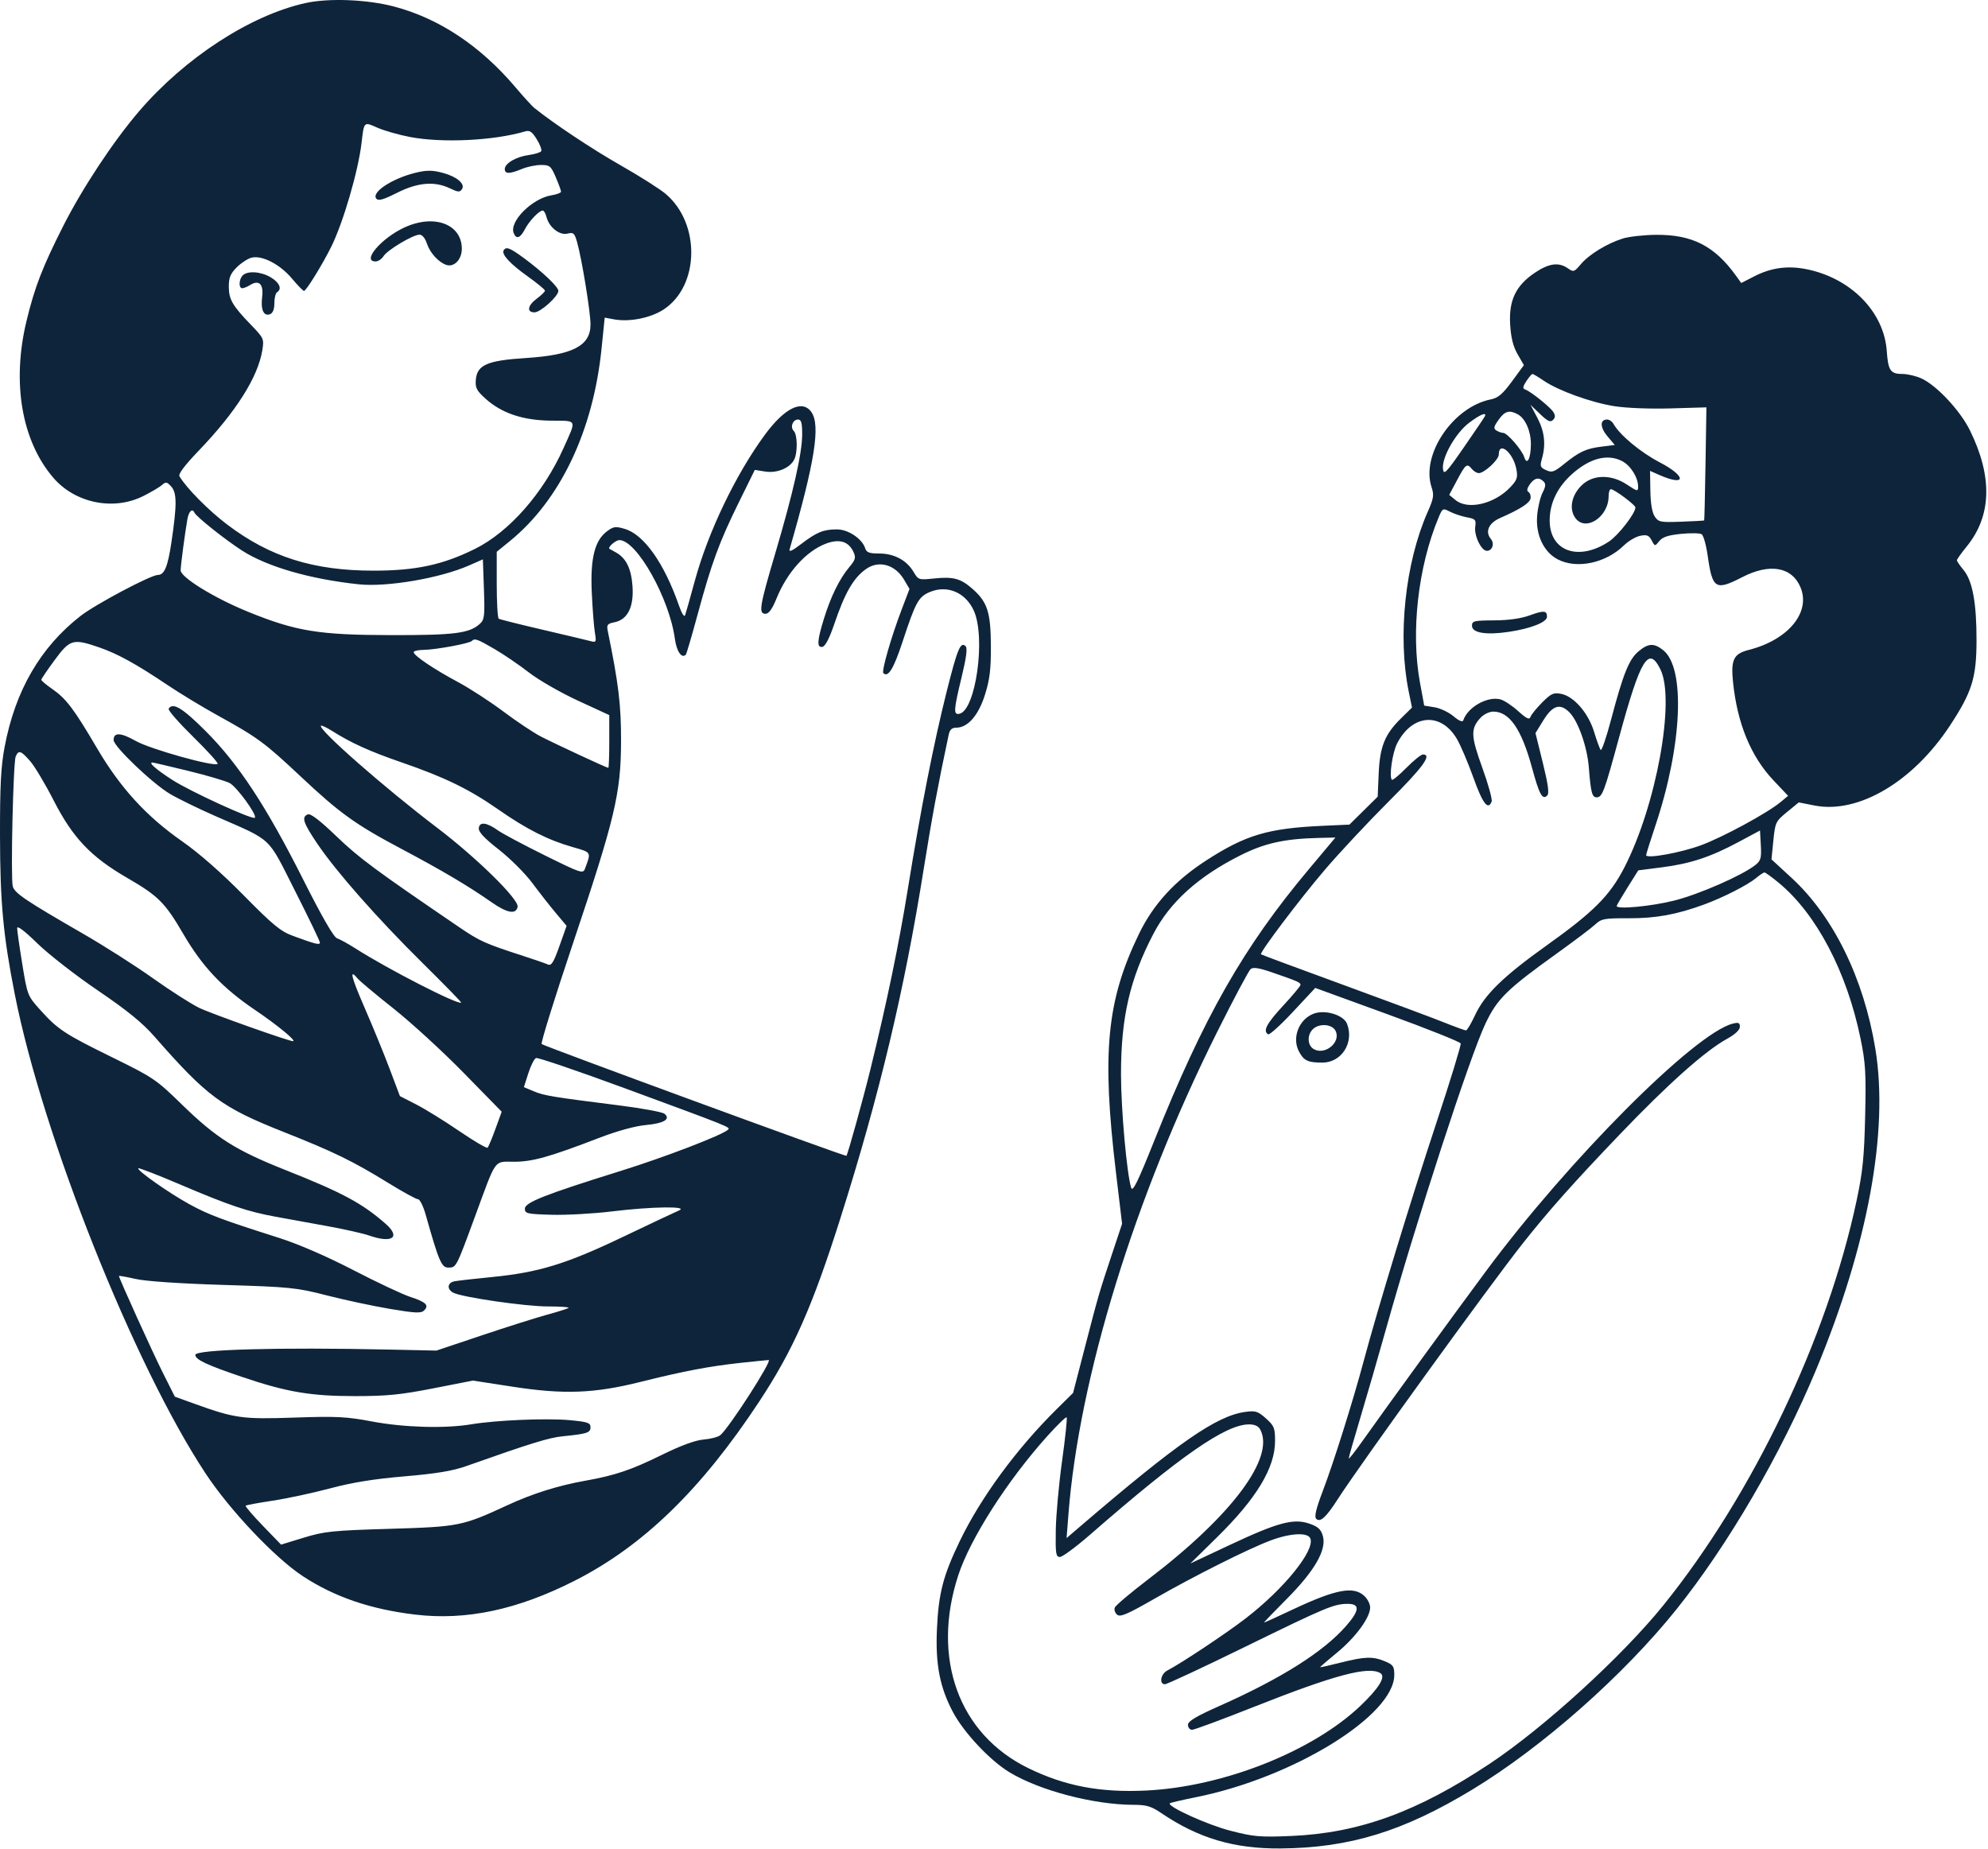 <?xml version="1.0" encoding="UTF-8"?> <svg xmlns="http://www.w3.org/2000/svg" width="742" height="690" viewBox="0 0 742 690" fill="none"> <g clip-path="url(#clip0_2049_1781)"> <path fill-rule="evenodd" clip-rule="evenodd" d="M113.902 1.163C93.314 5.768 68.982 21.611 51.902 41.532C42.333 52.693 30.779 70.166 23.625 84.297C15.862 99.63 12.97 107.099 9.913 119.718C4.348 142.687 8.05 164.456 19.868 178.261C28.014 187.777 42.348 190.712 53.464 185.14C56.455 183.641 59.616 181.771 60.49 180.985C61.878 179.735 62.308 179.811 63.917 181.589C66.053 183.949 66.061 188.472 63.953 202.578C62.62 211.505 61.335 214.572 58.928 214.572C56.292 214.572 35.591 225.556 30.014 229.914C15.043 241.612 5.699 257.733 1.731 278.713C0.337 286.085 -0.03 293.167 0.002 312.072C0.045 336.836 1.195 349.159 5.5 370.984C15.96 424.003 49.924 509.313 76.741 549.925C85.823 563.679 102.66 581.447 113.084 588.278C124.877 596.006 138.295 600.589 154.946 602.577C173.964 604.848 193.123 600.786 214.452 589.96C240.047 576.97 261.703 555.952 283.371 523.072C296.075 503.795 303.227 487.641 313.699 454.572C328.284 408.513 337.563 369.586 344.803 324.072C347.737 305.631 350.176 292.53 354.065 274.322C354.499 272.29 355.252 271.572 356.95 271.572C361.229 271.572 365.218 266.969 367.643 259.235C369.422 253.56 369.878 249.787 369.836 241.072C369.776 228.461 368.546 224.662 362.931 219.731C358.527 215.865 355.799 215.141 348.501 215.904C342.942 216.485 342.743 216.42 340.995 213.46C338.416 209.094 333.751 206.58 328.219 206.576C324.452 206.573 323.415 206.19 322.916 204.616C321.787 201.06 316.576 197.572 312.39 197.572C307.339 197.572 304.838 198.593 299.033 203.024C295.529 205.699 294.371 206.201 294.751 204.881C304.145 172.293 306.295 158.72 302.845 153.795C299.478 148.987 292.848 152.229 285.449 162.301C274.58 177.099 264.302 198.535 259.34 216.755C257.646 222.979 256.016 228.747 255.72 229.572C255.395 230.476 254.465 229.016 253.377 225.893C247.906 210.194 240.379 199.544 233.242 197.406C229.794 196.373 229.01 196.471 226.617 198.234C221.978 201.652 220.289 208.366 220.872 221.072C221.149 227.122 221.664 233.827 222.016 235.972C222.628 239.704 222.554 239.844 220.279 239.236C218.972 238.886 210.927 236.975 202.402 234.988C193.877 233.001 186.564 231.168 186.152 230.915C185.74 230.661 185.402 224.935 185.402 218.19V205.926L190.26 201.974C209.116 186.635 221.413 160.804 224.54 129.968L225.699 118.537L229.063 119.168C234.932 120.269 242.887 118.686 247.784 115.442C261.077 106.637 261.487 83.486 248.545 72.434C246.38 70.585 238.801 65.77 231.703 61.735C221.058 55.682 206.747 46.172 199.402 40.27C198.577 39.607 195.427 36.146 192.402 32.579C179.303 17.132 163.89 6.876 147.126 2.453C136.944 -0.233 122.628 -0.789 113.902 1.163ZM152.995 51.121C165.091 53.435 184.317 52.503 196.02 49.035C197.696 48.539 198.597 49.151 200.34 51.972C201.551 53.932 202.297 55.933 201.997 56.419C201.696 56.905 199.623 57.547 197.388 57.847C192.67 58.48 188.402 60.972 188.402 63.095C188.402 64.972 190.217 64.965 194.748 63.072C196.722 62.247 199.943 61.572 201.905 61.572C205.191 61.572 205.628 61.934 207.438 66.155C208.518 68.676 209.402 71.092 209.402 71.524C209.402 71.957 207.765 72.576 205.764 72.901C198.648 74.055 190.061 82.636 191.714 86.941C192.657 89.399 194.175 88.911 195.887 85.601C197.498 82.485 201.22 78.572 202.572 78.572C203.007 78.572 203.636 79.654 203.968 80.977C204.93 84.811 208.857 87.926 211.798 87.188C214.029 86.628 214.422 86.971 215.378 90.315C217.145 96.499 220.402 116.454 220.402 121.1C220.402 129.076 213.774 132.503 196.175 133.626C181.868 134.539 178.07 136.192 177.601 141.709C177.344 144.737 177.866 145.758 181.22 148.789C187.229 154.218 195.201 156.896 205.639 156.992C215.636 157.084 215.258 156.248 210.3 167.3C202.78 184.059 190.013 198.561 177.208 204.888C165.183 210.83 155.164 212.973 139.402 212.973C116.985 212.973 100.809 207.879 84.814 195.783C77.857 190.522 69.595 182.173 66.991 177.772C66.48 176.908 68.914 173.668 74.247 168.113C88.097 153.687 96.274 140.76 97.907 130.711C98.594 126.479 98.469 126.2 93.654 121.211C86.73 114.039 85.402 111.74 85.402 106.926C85.402 103.606 86.022 102.106 88.36 99.768C89.987 98.141 92.48 96.518 93.9 96.162C97.812 95.18 104.538 98.658 108.96 103.948C111.086 106.491 113.116 108.572 113.472 108.572C114.276 108.572 120.328 98.755 123.643 92.072C128.073 83.142 133.709 63.852 134.933 53.433C135.896 45.244 135.743 45.393 140.862 47.657C143.365 48.765 148.825 50.323 152.995 51.121ZM154.902 64.525C146.225 66.689 138.52 71.804 140.444 74.123C141.226 75.064 143.018 74.564 148.182 71.963C155.902 68.074 162.173 67.541 167.927 70.285C171.05 71.774 171.643 71.807 172.455 70.535C173.663 68.646 170.588 65.996 165.572 64.602C161.446 63.456 159.25 63.44 154.902 64.525ZM150.888 84.927C142.227 88.96 134.922 97.572 140.161 97.572C141.129 97.572 142.476 96.683 143.155 95.596C144.594 93.291 154.132 87.595 156.574 87.581C157.589 87.576 158.682 88.89 159.353 90.925C160.488 94.361 163.631 97.828 166.537 98.848C169.481 99.88 172.405 96.831 172.37 92.765C172.291 83.56 161.936 79.782 150.888 84.927ZM605.688 89.023C599.797 90.864 593.082 94.975 590.018 98.617C587.562 101.536 587.304 101.617 585.19 100.136C581.78 97.748 578.106 98.249 572.822 101.822C565.733 106.616 563.112 112.12 563.65 121.087C563.948 126.05 564.759 129.297 566.424 132.189L568.777 136.278L564.34 142.32C560.845 147.078 559.165 148.509 556.437 149.053C542.356 151.859 530.309 169.67 534.304 181.775C535.301 184.795 535.117 185.967 532.844 191.107C524.457 210.071 521.571 237.455 525.786 258.072L527.013 264.072L522.935 268.072C516.874 274.017 515.016 278.606 514.582 288.7L514.212 297.328L508.936 302.538L503.661 307.748L493.781 308.194C473.3 309.117 464.946 311.595 450.24 321.108C438.471 328.722 430.47 337.461 425.09 348.577C413.056 373.445 411.183 392.809 416.499 437.405L418.804 456.738L415.085 467.905C410.2 482.578 409.998 483.272 404.893 502.963L400.513 519.854L394.486 525.807C379.48 540.628 366.131 558.785 358.265 575.072C352.014 588.016 350.3 594.617 349.698 608.072C349.113 621.132 350.775 629.727 355.672 638.953C359.769 646.673 369.551 657.075 376.85 661.471C388.19 668.303 408.349 673.565 423.224 673.576C427.9 673.58 429.697 674.119 433.402 676.631C447.285 686.042 460.569 689.991 477.902 689.859C503.736 689.662 523.8 683.494 549.674 667.795C575.69 652.01 606.01 625.221 625.758 600.572C645.007 576.545 664.804 542.559 677.892 511.072C697.174 464.68 705.012 422.185 699.957 391.432C695.637 365.154 684.314 342.029 668.738 327.677L661.184 320.717L661.891 313.685C662.571 306.913 662.759 306.521 666.983 303.059L671.369 299.465L677.239 300.62C693.573 303.833 713.943 291.831 727.763 270.848C736.026 258.303 737.689 252.996 737.718 239.072C737.748 225.012 736.205 216.68 732.829 212.668C731.494 211.081 730.402 209.474 730.402 209.096C730.402 208.718 732.011 206.445 733.977 204.046C743.367 192.587 743.798 177.994 735.259 160.617C731.663 153.3 722.957 143.951 717.251 141.281C715.243 140.341 712.035 139.572 710.123 139.572C705.598 139.572 704.724 138.311 704.224 131.058C703.212 116.406 690.832 103.779 674.222 100.459C667.214 99.059 661.021 99.913 654.721 103.149L649.902 105.624L647.902 102.848C639.929 91.781 631.602 87.529 618.114 87.639C613.598 87.676 608.006 88.298 605.688 89.023ZM188.003 93.409C187.087 94.891 190.327 98.417 196.945 103.14C200.496 105.674 203.402 108.073 203.402 108.472C203.402 108.87 202.052 110.194 200.402 111.414C196.914 113.993 196.464 116.572 199.502 116.572C201.749 116.572 208.402 110.579 208.402 108.554C208.402 107.069 202.425 101.384 195.541 96.322C190.322 92.485 188.911 91.939 188.003 93.409ZM90.602 102.772C89.142 104.232 89.012 107.572 90.416 107.572C90.973 107.572 92.263 107.051 93.283 106.414C96.669 104.3 98.436 105.994 97.845 110.785C97.249 115.611 98.417 118.164 100.801 117.249C101.844 116.849 102.402 115.424 102.402 113.162C102.402 111.253 102.852 109.412 103.402 109.072C105.332 107.879 104.371 105.524 101.152 103.561C97.507 101.338 92.416 100.958 90.602 102.772ZM576.205 142.091C581.664 145.809 593.847 150.205 602.54 151.592C606.956 152.296 615.814 152.645 623.54 152.419L636.902 152.028L636.564 173.05C636.378 184.612 636.153 194.143 636.064 194.23C635.975 194.317 632.124 194.53 627.505 194.702C619.706 194.994 619.002 194.855 617.6 192.743C616.631 191.285 616.05 187.832 615.977 183.104L615.863 175.738L619.383 177.286C629.439 181.709 629.532 177.781 619.495 172.559C612.291 168.811 604.538 162.354 602.176 158.133C601.696 157.274 600.636 156.572 599.821 156.572C597.101 156.572 597.161 159.497 599.949 162.807L602.699 166.072L597.73 166.691C591.961 167.409 589.47 168.57 583.721 173.214C580.051 176.18 579.24 176.455 577.074 175.468C574.882 174.47 574.707 173.996 575.504 171.215C577.037 165.871 576.505 161.065 573.816 155.971L571.23 151.072L574.818 154.52C577.65 157.242 578.664 157.71 579.631 156.743C580.526 155.848 580.567 155.051 579.785 153.794C578.605 151.899 571.266 146.027 569.229 145.348C568.246 145.02 568.356 144.291 569.696 142.246C570.66 140.775 571.687 139.572 571.978 139.572C572.27 139.572 574.172 140.705 576.205 142.091ZM566.457 154.602C569.299 156.122 571.404 160.893 571.387 165.772C571.368 171.101 569.955 173.891 568.923 170.638C568.048 167.881 562.582 161.577 561.048 161.557C560.418 161.548 559.276 161.145 558.51 160.66C557.366 159.935 557.511 159.228 559.328 156.675C561.662 153.398 563.312 152.918 566.457 154.602ZM554.235 155.322C554.052 155.734 550.527 160.946 546.402 166.903C539.71 176.568 538.866 177.441 538.571 175.002C538.066 170.837 543.229 161.687 548.24 157.865C552.297 154.77 554.988 153.629 554.235 155.322ZM299.402 162.132C299.402 169.095 296.027 184.002 289.341 206.572C283.486 226.337 283.044 229.072 285.703 229.072C286.959 229.072 288.215 227.325 289.85 223.302C293.797 213.591 300.865 205.733 308.181 202.922C313.226 200.984 316.741 202.028 318.552 206.002C319.517 208.12 319.299 208.906 316.982 211.659C313.351 215.974 310.063 222.668 307.516 230.927C304.946 239.261 304.821 241.836 307.008 241.395C308.019 241.192 309.619 238.107 311.326 233.072C315.371 221.139 318.598 215.568 323.375 212.276C328.116 209.008 334.127 210.746 337.427 216.339L339.463 219.79L336.553 227.431C332.623 237.75 328.963 250.466 329.708 251.212C331.484 252.987 333.558 249.582 336.907 239.395C341.743 224.686 342.832 222.708 347.072 220.937C353.578 218.218 360.38 221.108 363.464 227.9C368.008 237.908 364.173 265.199 358.055 266.395C355.815 266.834 355.929 265.034 358.93 252.649C360.657 245.52 361.131 241.901 360.429 241.199C358.526 239.296 357.371 242.039 353.367 257.964C348.516 277.253 343.646 301.982 338.904 331.393C335.519 352.394 331.059 373.913 324.866 399.124C322.175 410.081 316.42 430.814 315.917 431.365C315.58 431.734 203.163 390.5 202.173 389.644C201.772 389.297 207.033 372.377 213.865 352.043C229.543 305.382 231.759 296.056 231.799 276.572C231.828 263.06 230.88 255.208 226.838 235.457C226.371 233.176 226.691 232.764 229.352 232.232C234.266 231.249 236.631 226.488 236.071 218.702C235.599 212.14 233.679 208.264 229.852 206.149C228.779 205.557 227.725 204.97 227.509 204.846C226.641 204.346 229.751 201.572 231.18 201.572C237.635 201.572 249.845 223.282 251.889 238.393C252.528 243.112 254.425 245.883 255.963 244.344C256.225 244.082 258.194 237.389 260.339 229.47C265.568 210.172 268.431 202.359 275.642 187.72L281.726 175.368L285.585 175.985C289.938 176.681 294.696 174.759 296.372 171.627C297.749 169.055 297.684 162.254 296.269 160.839C294.817 159.387 295.874 156.572 297.871 156.572C299.062 156.572 299.402 157.806 299.402 162.132ZM565.981 175.142C566.552 178.185 566.23 179.151 563.776 181.764C557.847 188.078 547.894 190.439 543.263 186.631L540.902 184.69L543.867 179.131C547.071 173.124 547.515 172.798 549.402 175.072C550.087 175.897 551.232 176.572 551.948 176.572C554.014 176.572 559.402 171.569 559.402 169.65C559.402 164.414 564.816 168.934 565.981 175.142ZM605.435 172.089C608.582 173.716 611.402 178.181 611.402 181.537C611.402 183.51 611.219 183.479 607.223 180.836C601.362 176.959 594.596 177.053 590.404 181.07C586.653 184.664 585.575 189.661 587.813 193.076C591.511 198.721 600.402 193.115 600.402 185.138C600.402 183.727 600.784 182.572 601.252 182.572C602.504 182.572 610.402 188.45 610.402 189.382C610.402 191.581 604.028 199.791 600.519 202.113C589.196 209.607 578.402 205.77 578.402 194.253C578.402 187.708 581.35 181.668 586.951 176.738C593.537 170.94 600.047 169.303 605.435 172.089ZM576.151 179.721C577.016 180.586 576.915 181.614 575.741 183.883C574.884 185.54 573.975 189.411 573.72 192.484C573.132 199.575 576.169 206.017 581.386 208.748C588.504 212.474 599.318 210.194 606.133 203.531C607.798 201.902 610.524 200.298 612.189 199.965C614.667 199.469 615.441 199.776 616.447 201.655C617.675 203.951 617.677 203.951 619.319 201.923C620.531 200.426 622.662 199.723 627.432 199.247C630.991 198.891 634.453 198.951 635.126 199.379C635.8 199.808 636.816 203.437 637.384 207.445C639.141 219.833 640.294 220.546 650.261 215.405C660.545 210.102 668.822 211.546 672.021 219.202C675.927 228.551 667.407 238.838 652.669 242.568C647.065 243.987 645.986 246.187 646.826 254.483C648.389 269.919 653.469 282.288 661.911 291.215L667.388 297.008L664.645 299.295C659.68 303.434 642.904 312.528 634.735 315.51C627.05 318.314 614.402 320.577 614.402 319.147C614.402 318.772 615.974 313.766 617.895 308.024C627.882 278.175 629.143 249.233 620.745 242.627C617.307 239.923 615.194 240.035 611.535 243.114C608.008 246.081 605.838 251.474 601.369 268.379C599.579 275.147 597.814 280.322 597.445 279.879C597.076 279.435 595.973 276.421 594.993 273.181C592.853 266.106 587.443 259.862 582.658 258.946C579.829 258.404 578.922 258.82 575.563 262.198C573.444 264.329 571.489 266.747 571.217 267.572C570.839 268.72 569.752 268.198 566.588 265.347C564.313 263.299 561.34 261.344 559.98 261.002C555.101 259.778 547.783 263.93 546.141 268.856C545.892 269.602 544.544 269.028 542.497 267.305C540.709 265.801 537.519 264.295 535.407 263.957L531.568 263.343L529.983 254.707C526.519 235.834 529.266 211.503 536.931 193.156C538.41 189.617 538.5 189.571 541.206 190.971C542.727 191.757 545.56 192.699 547.502 193.063C550.682 193.659 550.992 194.003 550.623 196.516C550.131 199.875 552.858 205.572 554.959 205.572C557.004 205.572 557.898 202.875 556.437 201.114C554.205 198.425 555.642 195.194 559.902 193.324C567.4 190.033 570.902 187.788 571.25 186.049C571.442 185.093 571.111 184.01 570.516 183.642C569.776 183.185 569.921 182.277 570.974 180.773C572.683 178.333 574.412 177.982 576.151 179.721ZM72.569 191.324C73.229 192.815 84.038 201.423 90.324 205.464C99.729 211.512 115.769 216.151 133.902 218.069C144.424 219.182 164.236 215.794 175.066 211.03L180.23 208.758L180.623 219.915C180.974 229.898 180.815 231.255 179.114 232.809C175.215 236.371 169.687 237.073 145.902 237.032C118.993 236.984 110.503 235.601 92.67 228.357C80.029 223.222 67.393 215.457 67.422 212.842C67.443 210.977 68.978 199.336 69.931 193.822C70.451 190.814 71.783 189.552 72.569 191.324ZM570.902 229.675C567.647 230.856 563.022 231.503 557.652 231.53C550.147 231.568 549.402 231.748 549.402 233.527C549.402 236.214 554.622 237.078 563.18 235.807C571.341 234.595 577.402 232.198 577.402 230.182C577.402 227.825 576.249 227.735 570.902 229.675ZM184.598 242.241C188.065 244.259 193.843 248.196 197.437 250.991C201.031 253.786 209.244 258.503 215.687 261.475L227.402 266.879V276.725C227.402 282.141 227.243 286.572 227.048 286.572C226.461 286.572 207.266 277.653 201.902 274.889C199.152 273.471 192.852 269.274 187.902 265.562C182.952 261.85 175.302 256.885 170.902 254.529C161.914 249.717 154.402 244.651 154.402 243.402C154.402 242.946 156.09 242.555 158.152 242.535C162.562 242.492 175.136 240.172 176.081 239.226C177.181 238.126 178.068 238.44 184.598 242.241ZM36.934 241.583C43.864 243.967 50.808 247.785 62.486 255.632C67.206 258.804 75.756 263.983 81.486 267.14C96.097 275.192 98.811 277.19 112.119 289.691C126.894 303.57 132.585 307.659 149.978 316.887C165.127 324.926 174.764 330.635 183.572 336.788C189.321 340.805 192.625 341.369 193.191 338.43C193.726 335.652 177.899 320.115 163.043 308.835C143.477 293.978 118.552 272.089 119.79 270.851C120.023 270.618 121.949 271.524 124.072 272.863C131.107 277.305 138.022 280.434 149.706 284.463C165.987 290.076 175.048 294.479 185.914 302.055C196.63 309.526 204.463 313.482 213.873 316.177C220.834 318.171 220.689 317.912 218.352 324.167C217.603 326.171 216.945 325.953 203.224 319.167C195.334 315.265 187.526 311.103 185.873 309.919C181.652 306.897 178.951 306.578 178.705 309.072C178.566 310.49 180.748 312.823 186.205 317.093C190.439 320.405 196.066 326.03 198.711 329.593C201.356 333.157 205.312 338.201 207.501 340.803L211.481 345.535L208.794 353.104C206.629 359.201 205.795 360.532 204.504 359.951C203.623 359.555 199.527 358.136 195.402 356.8C181.037 352.145 179.078 351.269 171.513 346.119C140.268 324.85 133.949 320.175 125.682 312.214C119.55 306.31 115.949 303.532 114.932 303.922C112.452 304.874 113.116 306.98 118.34 314.738C125.407 325.232 140.906 342.812 157.796 359.491C165.827 367.421 172.278 374.029 172.132 374.176C171.116 375.191 144.9 361.776 132.823 354.06C130.029 352.275 126.879 350.535 125.823 350.194C124.554 349.783 120.238 342.298 113.108 328.142C99.373 300.876 88.997 285.09 76.775 272.868C68.1 264.193 64.486 262.009 62.943 264.506C62.625 265.02 66.739 269.729 72.085 274.972C77.43 280.214 81.544 284.763 81.227 285.081C80.025 286.283 56.112 279.599 50.712 276.552C45.045 273.353 42.402 273.238 42.402 276.19C42.402 278.577 56.939 292.453 63.492 296.321C66.519 298.108 74.133 301.823 80.412 304.576C102.113 314.093 99.628 311.756 110.152 332.55C115.24 342.602 119.402 351.25 119.402 351.767C119.402 352.782 117.878 352.407 109.402 349.303C104.733 347.594 101.937 345.296 90.902 334.096C82.729 325.801 74.261 318.364 68.097 314.068C54.621 304.675 44.952 294.108 36.179 279.185C27.534 264.477 24.712 260.752 19.455 257.108C17.226 255.564 15.409 254.024 15.417 253.686C15.425 253.348 17.673 250.034 20.412 246.322C26.123 238.581 27.26 238.255 36.934 241.583ZM619.751 249.856C625.363 261.345 618.153 300.772 606.215 323.868C600.844 334.259 594.755 340.362 577.402 352.745C561.151 364.341 554.139 371.154 550.574 378.812C549.104 381.968 547.576 384.556 547.178 384.562C546.78 384.567 542.955 383.173 538.678 381.462C534.401 379.752 517.412 373.425 500.925 367.402C484.438 361.379 470.816 356.319 470.654 356.158C470.037 355.541 485.105 335.596 494.507 324.584C499.913 318.252 510.648 306.772 518.363 299.072C531.168 286.292 534.607 281.572 531.114 281.572C530.406 281.572 527.621 283.812 524.925 286.549C522.229 289.286 519.793 291.297 519.513 291.016C518.404 289.907 519.686 280.936 521.447 277.484C527.069 266.465 537.864 265.665 543.805 275.828C545.17 278.162 547.941 284.685 549.963 290.322C553.413 299.942 555.426 302.558 556.741 299.131C557.045 298.338 555.479 292.675 553.261 286.546C548.926 274.57 548.839 271.905 552.65 267.822C553.806 266.584 555.922 265.572 557.354 265.572C563.377 265.572 567.895 272.118 571.8 286.501C574.535 296.572 575.692 298.682 577.493 296.881C578.281 296.093 577.823 292.708 575.842 284.692L573.101 273.594L576.039 268.833C579.5 263.224 582.281 262.36 585.739 265.818C589.047 269.127 592.415 278.694 593.021 286.506C593.731 295.661 594.225 297.572 595.886 297.572C598.039 297.572 598.712 295.782 604.346 275.072C612.315 245.782 615.341 240.829 619.751 249.856ZM11.243 284.043C12.919 285.952 16.867 292.552 20.016 298.708C27.146 312.647 33.88 319.755 47.347 327.557C59.102 334.367 61.575 336.834 68.423 348.575C75.537 360.771 83.03 368.703 95.24 376.962C103.614 382.627 110.847 388.585 109.326 388.567C107.679 388.547 78.816 378.299 74.402 376.167C71.377 374.706 63.616 369.746 57.155 365.145C50.695 360.544 38.995 353.081 31.155 348.56C9.522 336.083 5.418 333.319 4.759 330.781C3.943 327.637 4.924 284.494 5.861 282.322C6.933 279.837 7.791 280.112 11.243 284.043ZM70.19 287.679C77.182 289.387 84.159 291.434 85.695 292.227C88.35 293.597 96.076 304.232 95.114 305.193C94.263 306.045 70.931 295.342 64.271 291.045C58.265 287.17 55.299 284.572 56.881 284.572C57.209 284.572 63.198 285.97 70.19 287.679ZM655.208 322.806C650.301 326.693 634.314 333.71 624.952 336.084C616.489 338.231 603.402 339.473 603.402 338.13C603.402 337.887 605.217 334.794 607.434 331.256L611.467 324.825L620.233 323.701C630.929 322.329 638.406 319.862 648.902 314.239L656.902 309.953L657.208 315.466C657.472 320.23 657.201 321.227 655.208 322.806ZM488.576 324.322C464.082 353.516 449.355 379.375 430.789 425.791C424.652 441.136 422.746 445.018 422.201 443.291C420.569 438.124 418.402 413.944 418.402 400.892C418.402 379.71 421.691 365.432 430.449 348.599C436.658 336.664 447.263 327.093 463.047 319.178C472.034 314.672 479.461 313.026 492.168 312.722L498.434 312.572L488.576 324.322ZM663.898 329.467C677.965 341.091 689.307 362.685 694.419 387.572C696.299 396.727 696.521 400.443 696.148 416.572C695.794 431.853 695.239 437.334 692.955 448.072C682.008 499.535 654.267 557.646 620.887 599.033C605.514 618.095 576.332 644.736 556.079 658.2C528.995 676.205 507.199 684.139 481.902 685.2C470.155 685.693 467.953 685.499 459.059 683.193C450.544 680.984 435.498 674.142 436.642 672.998C436.857 672.783 441.279 671.753 446.468 670.709C482.849 663.387 520.402 640.217 520.402 625.091C520.402 621.904 519.986 621.296 516.934 620.021C512.404 618.128 509.467 618.212 500.402 620.494C496.277 621.533 492.825 622.311 492.732 622.224C492.638 622.136 495.476 619.679 499.039 616.763C505.918 611.133 511.402 603.659 511.402 599.915C511.402 598.669 510.417 596.732 509.213 595.611C505.189 591.862 498.569 593.118 482.505 600.678C476.786 603.37 471.961 605.572 471.782 605.572C471.603 605.572 475.381 601.633 480.179 596.818C490.626 586.335 495.21 578.391 493.755 573.29C493.029 570.742 491.982 569.774 488.726 568.639C482.846 566.591 476.926 568.172 459.072 576.559L444.287 583.504L454.176 573.788C469.024 559.199 475.902 547.798 475.902 537.772C475.902 532.935 475.568 532.11 472.506 529.374C469.494 526.682 468.621 526.407 464.763 526.936C454.063 528.403 439.783 538.305 403.313 569.545L398.091 574.019L398.791 565.045C402.766 514.095 423.507 446.8 454.153 385.419C460.374 372.96 466.054 362.275 466.777 361.676C467.747 360.87 469.896 361.21 474.996 362.974C484.397 366.225 485.402 366.667 485.402 367.557C485.402 367.981 482.477 371.488 478.902 375.349C472.714 382.033 471.284 384.763 473.314 386.018C473.816 386.328 477.979 382.56 482.566 377.644L490.906 368.707L517.865 378.522C532.692 383.92 544.988 388.829 545.188 389.431C545.389 390.033 541.269 403.473 536.032 419.299C526.623 447.73 514.136 488.66 508.948 508.072C504.994 522.866 497.78 545.788 493.735 556.41C491.21 563.04 490.489 566.059 491.248 566.818C492.731 568.301 494.942 566.306 499.234 559.61C507.504 546.707 555.85 479.874 568.344 464.072C578.018 451.838 587.169 441.555 604.606 423.326C622.526 404.593 636.393 392.229 644.49 387.764C647.597 386.051 649.378 384.396 649.388 383.214C649.399 381.705 648.908 381.479 646.774 382.015C632.562 385.582 585.598 432.668 554.644 474.385C542.354 490.948 517.487 525.147 508.652 537.638C505.764 541.72 503.402 544.715 503.402 544.295C503.402 543.874 505.391 536.902 507.823 528.801C510.255 520.7 514.515 505.972 517.292 496.072C528.717 455.328 548.643 394.149 554.462 381.95C558.883 372.68 562.432 369.209 581.402 355.6C587.727 351.062 594.03 346.296 595.408 345.007C597.698 342.867 598.779 342.668 607.947 342.701C618.107 342.737 625.821 341.322 636.155 337.527C643.141 334.961 652.315 330.286 655.405 327.716C656.778 326.573 658.191 325.624 658.543 325.605C658.896 325.587 661.305 327.325 663.898 329.467ZM36.474 369.621C47.558 377.152 53.146 381.702 57.709 386.912C77.302 409.28 82.762 413.308 105.92 422.479C124.63 429.889 131.674 433.323 145.005 441.534C150.396 444.855 155.359 447.572 156.034 447.572C156.708 447.572 157.99 450.159 158.881 453.322C163.773 470.676 164.794 473.072 167.293 473.072C170.307 473.072 170.204 473.269 177.364 453.807C185.419 431.912 184.227 433.572 191.899 433.572C198.762 433.572 205.045 431.807 223.699 424.638C230.28 422.108 237.015 420.253 240.946 419.886C247.82 419.244 250.442 417.68 248.017 415.668C247.242 415.025 239.699 413.628 231.255 412.564C206.123 409.399 203.072 408.895 199.219 407.277L195.535 405.73L197.198 400.532C198.112 397.673 199.409 395.123 200.08 394.865C200.752 394.608 215.611 399.667 233.101 406.107C272.924 420.772 272.7 420.682 271.717 421.619C269.637 423.602 248.173 431.852 231.902 436.924C203.421 445.801 195.902 448.76 195.902 451.092C195.902 452.913 196.699 453.095 205.852 453.361C211.324 453.519 221.467 452.957 228.392 452.111C243.326 450.286 257.355 450.092 253.402 451.766C252.027 452.348 242.577 456.804 232.402 461.668C211.345 471.735 201.066 474.881 183.618 476.601C177.174 477.236 170.89 477.947 169.652 478.183C166.975 478.691 166.69 481.121 169.152 482.436C172.326 484.129 195.971 487.572 204.432 487.572C208.999 487.572 212.499 487.808 212.211 488.096C211.923 488.385 208.36 489.525 204.294 490.631C200.229 491.737 189.252 495.208 179.902 498.344L162.902 504.047L144.902 503.662C103.803 502.784 72.902 503.637 72.902 505.65C72.902 507.416 77.094 509.393 90.402 513.902C106.969 519.515 115.911 521.034 132.402 521.04C144.346 521.043 149.511 520.533 161.702 518.144L176.502 515.244L191.477 517.551C210.447 520.472 221.847 520.045 238.902 515.774C255 511.743 264.98 509.846 276.613 508.607C281.953 508.038 286.577 507.572 286.888 507.572C288.432 507.572 272.156 532.871 268.844 535.62C268.021 536.303 265.223 537.035 262.625 537.246C259.508 537.5 254.161 539.469 246.902 543.036C235.527 548.626 229.533 550.643 218.402 552.628C208.271 554.434 198.752 557.427 189.445 561.731C172.512 569.561 171.349 569.795 145.402 570.568C124.11 571.202 121.103 571.512 113.402 573.864L104.902 576.461L98.088 569.414C94.34 565.538 91.466 562.175 91.7 561.941C91.934 561.706 96.461 560.864 101.76 560.068C107.058 559.273 116.683 557.211 123.148 555.486C131.452 553.27 139.625 551.948 150.993 550.982C162.826 549.977 168.911 548.968 173.993 547.17C198.191 538.608 204.864 536.546 210.067 536.028C219.18 535.119 220.402 534.718 220.402 532.638C220.402 531.003 219.338 530.643 212.657 530.017C204.102 529.215 185.223 530.008 175.902 531.561C166.093 533.195 150.773 532.758 138.845 530.504C129.299 528.7 125.604 528.515 109.902 529.052C90.43 529.718 87.713 529.342 72.582 523.891L65.262 521.253L60.792 512.352C56.904 504.611 44.402 477.043 44.402 476.211C44.402 476.046 47.215 476.546 50.652 477.322C54.475 478.185 67.192 479.047 83.402 479.544C108.333 480.308 110.615 480.539 121.951 483.445C128.578 485.145 139.153 487.407 145.451 488.473C154.962 490.083 157.134 490.187 158.27 489.088C160.265 487.157 159.031 485.938 153.14 484.018C150.259 483.079 140.702 478.582 131.902 474.026C122.065 468.932 111.472 464.328 104.402 462.074C82.398 455.057 77.859 453.355 70.711 449.438C63.047 445.238 50.928 436.712 51.628 436.013C51.859 435.781 58.863 438.497 67.191 442.047C85.478 449.842 92.407 452.18 102.902 454.096C107.302 454.899 116.039 456.488 122.317 457.626C128.595 458.764 135.57 460.336 137.817 461.119C146.406 464.113 149.675 461.775 143.941 456.74C135.194 449.06 127.783 445.084 106.443 436.621C87.955 429.289 80.633 424.649 67.829 412.154C58.328 402.882 57.215 402.129 41.902 394.611C24.035 385.839 21.598 384.231 14.915 376.798C10.314 371.68 10.211 371.416 8.322 359.835C7.266 353.366 6.402 347.315 6.402 346.39C6.402 345.317 9.122 347.367 13.916 352.054C18.049 356.094 28.2 363.999 36.474 369.621ZM133.53 365.243C134.284 366.161 140.302 371.192 146.902 376.422C153.502 381.652 165.28 392.449 173.076 400.416L187.25 414.9L184.926 421.303C183.648 424.824 182.326 427.982 181.988 428.319C181.651 428.656 176.875 425.86 171.376 422.104C165.877 418.348 158.652 413.88 155.32 412.174L149.262 409.072L145.436 398.922C143.331 393.34 139.139 383.103 136.12 376.172C130.993 364.402 130.244 361.243 133.53 365.243ZM490.402 378.278C484.88 380.297 482.12 387.191 484.777 392.329C486.589 395.834 488.118 396.572 493.561 396.572C500.726 396.572 505.472 389.131 502.781 382.117C501.521 378.833 494.684 376.713 490.402 378.278ZM498.438 384.639C500.655 388.781 494.761 393.905 490.44 391.592C487.999 390.286 487.753 386.364 489.973 384.143C492.271 381.846 497.094 382.129 498.438 384.639ZM396.405 545.254C395.198 553.954 394.141 565.572 394.056 571.072C393.92 579.895 394.103 581.072 395.61 581.072C396.549 581.072 401.706 577.247 407.071 572.572C440.702 543.262 457.429 531.653 466.117 531.594C468.287 531.579 469.668 532.2 470.367 533.506C475.966 543.969 459.824 565.582 428.69 589.311C422.067 594.359 416.394 599.15 416.084 599.958C415.774 600.765 416.169 601.964 416.961 602.621C418.125 603.587 420.756 602.467 430.652 596.793C445.576 588.235 465.697 578.131 474.175 574.936C481.599 572.138 488.17 571.804 489.081 574.178C490.812 578.688 479.248 592.962 464.915 604.009C457.585 609.659 441.115 620.609 435.652 623.466C433.192 624.752 432.554 628.572 434.799 628.572C435.568 628.572 448.955 622.327 464.549 614.694C494.99 599.794 497.908 598.572 503.051 598.572C507.693 598.572 507.467 601.08 502.298 606.953C493.852 616.548 478.147 626.449 455.152 636.674C446.315 640.604 443.402 642.355 443.402 643.736C443.402 644.746 444.084 645.572 444.917 645.572C445.75 645.572 456.045 641.761 467.796 637.103C498.055 625.107 510.882 621.688 515.246 624.455C517.308 625.761 514.656 630.075 507.755 636.641C489.867 653.661 456.608 666.821 427.902 668.236C410.719 669.084 397.531 666.586 383.801 659.883C357.838 647.209 347.542 618.87 357.659 587.931C362.156 574.18 375.969 552.582 390.88 535.987C394.595 531.853 397.851 528.688 398.117 528.954C398.383 529.219 397.613 536.555 396.405 545.254Z" fill="#0E243A"></path> </g> <defs> <clipPath id="clip0_2049_1781"> <rect width="742" height="690" fill="white"></rect> </clipPath> </defs> </svg> 